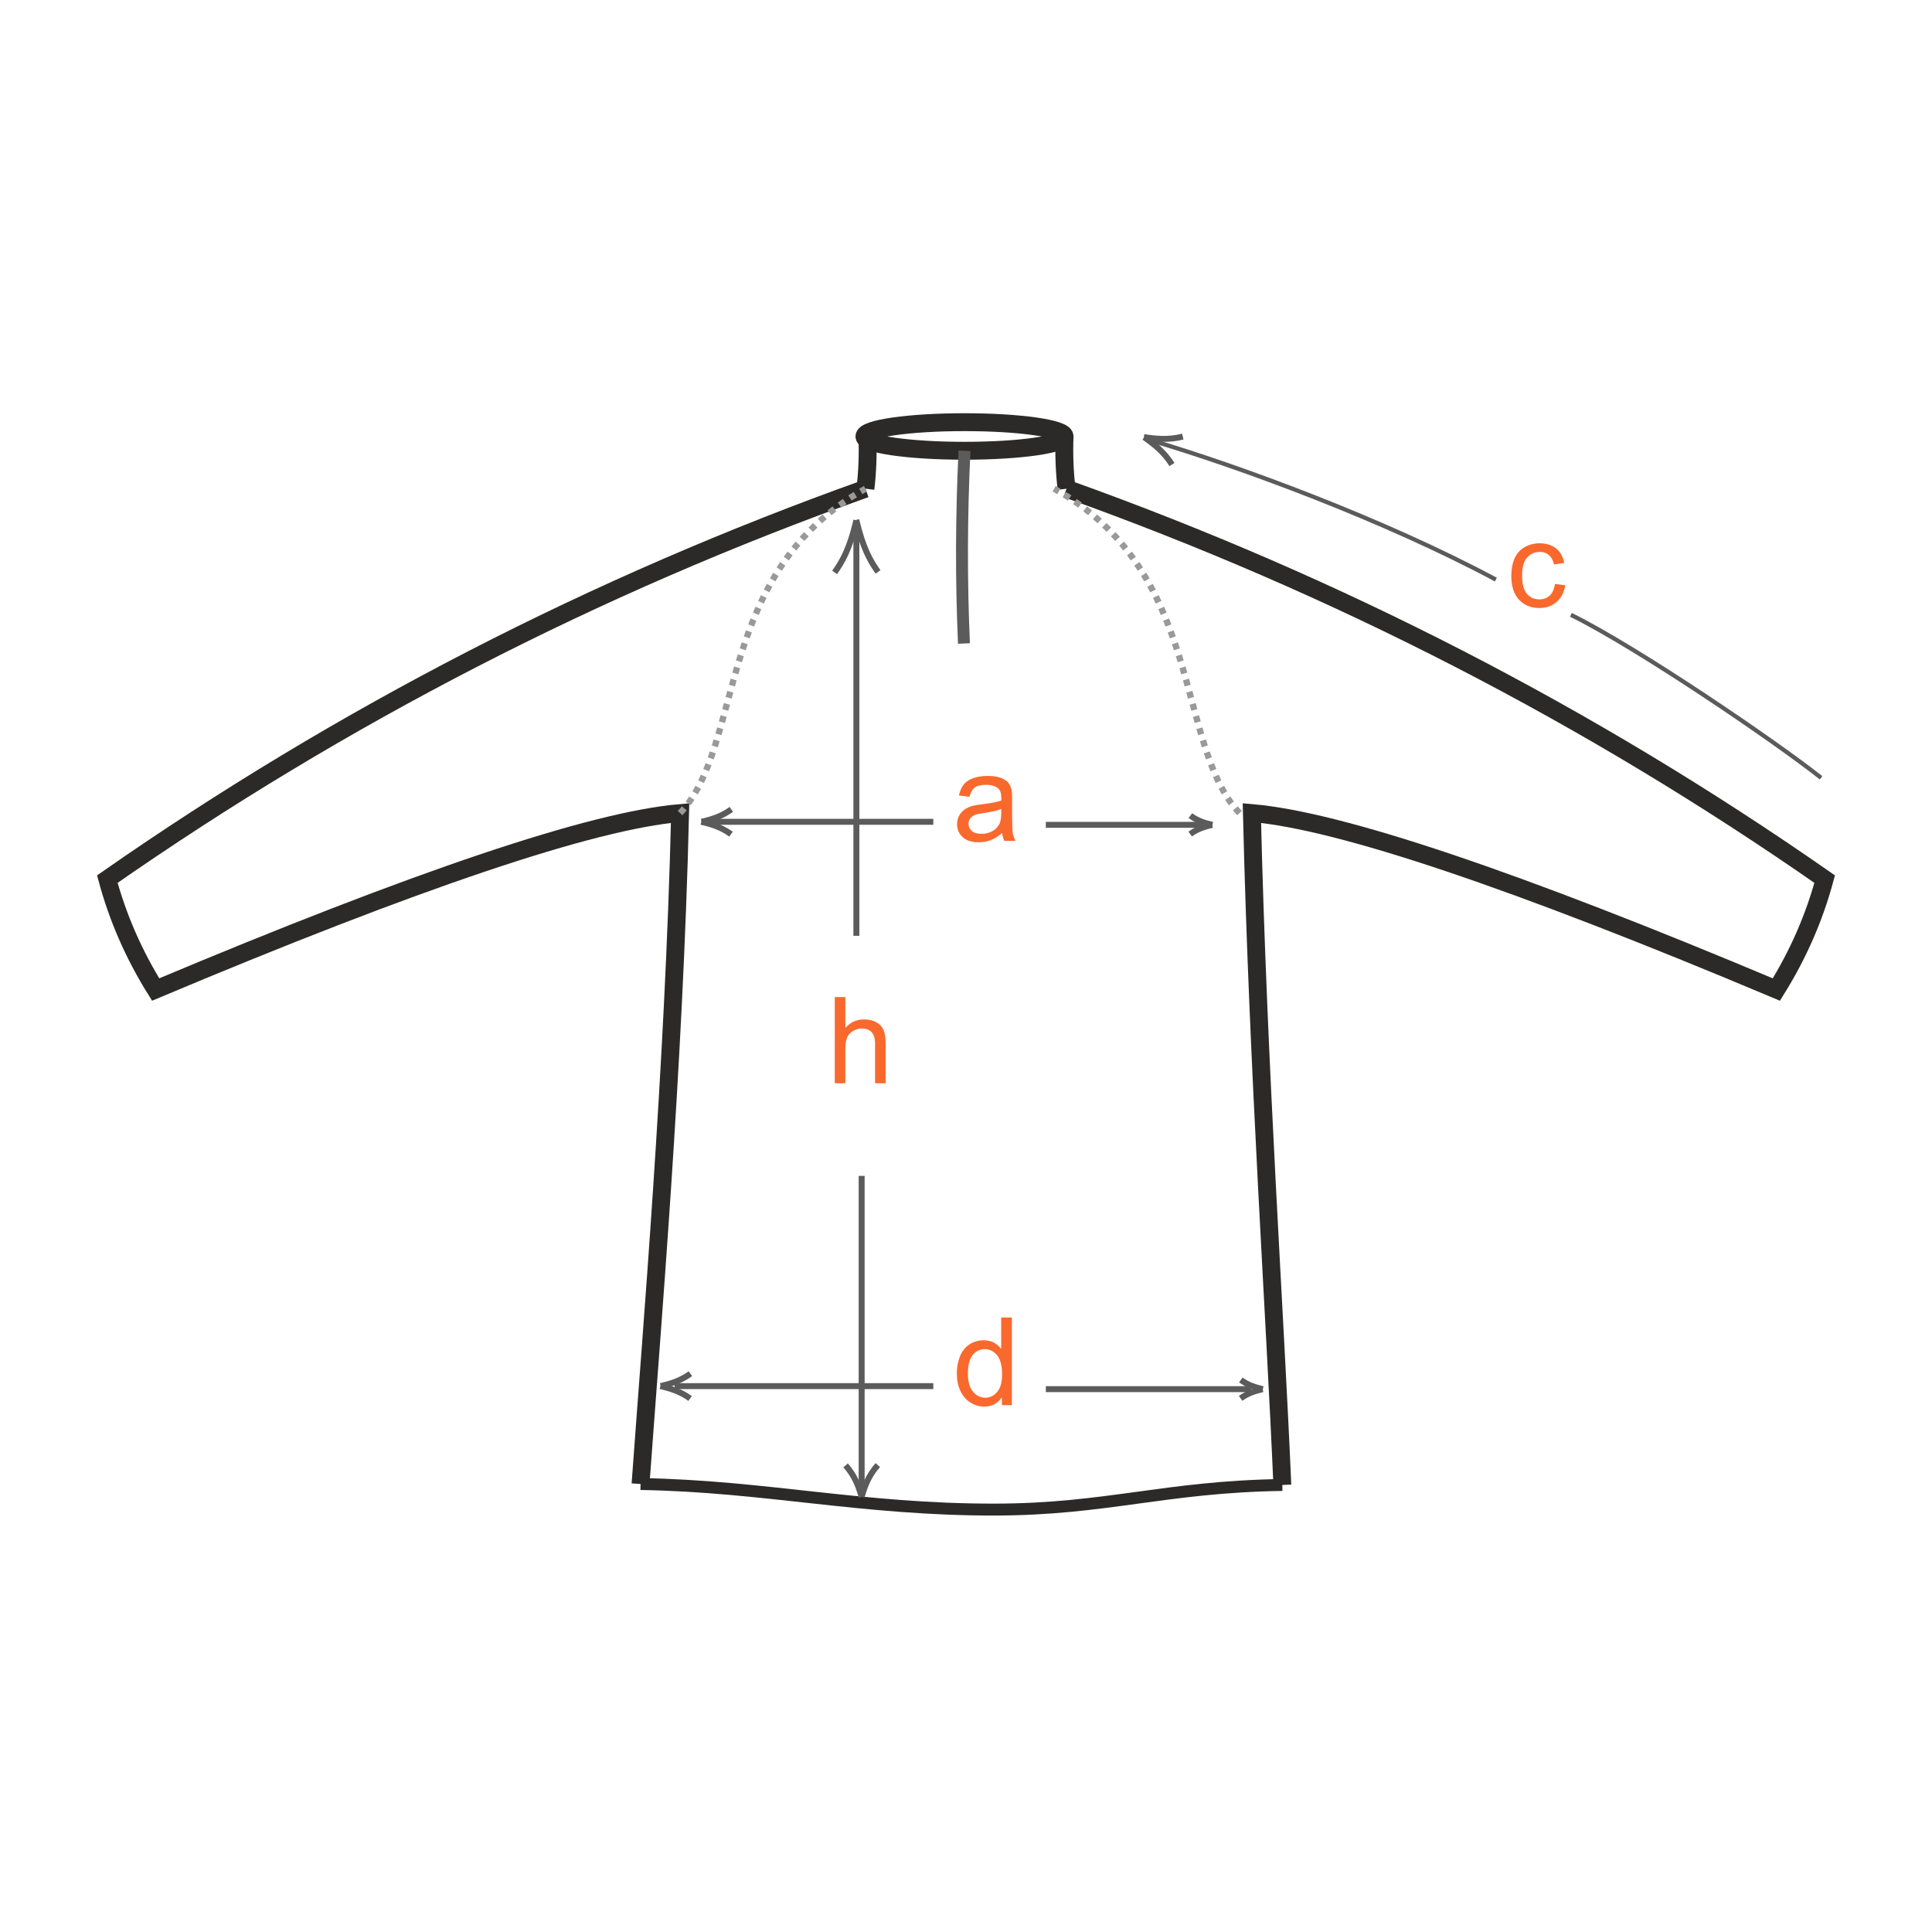 <svg width="1080" height="1080" viewBox="0 0 1080 1080" fill="none" xmlns="http://www.w3.org/2000/svg">
<path d="M596.207 273.198C747.657 327.33 888.916 400.076 1020 491.427C1014.18 513.038 1005.18 533.607 992.998 553.153C846.728 491.606 748.994 458.72 699.815 454.505C703.26 597.719 712.927 737.81 716.829 830.101" stroke="#2B2A29" stroke-width="9.997" stroke-miterlimit="22.926"/>
<path d="M539.169 251.982C570.061 251.982 595.104 248.404 595.104 243.991C595.104 239.578 570.061 236 539.169 236C508.277 236 483.234 239.578 483.234 243.991C483.234 248.404 508.277 251.982 539.169 251.982Z" stroke="#2B2A29" stroke-width="9.997" stroke-miterlimit="22.926"/>
<path d="M595.095 243.991C594.714 253.929 595.078 263.663 596.196 273.195" stroke="#2B2A29" stroke-width="9.997" stroke-miterlimit="22.926"/>
<path d="M483.793 273.198C332.343 327.33 191.084 400.076 60 491.427C65.824 513.038 74.822 533.607 87.002 553.153C233.272 491.606 331.005 458.72 380.185 454.505C376.74 597.719 364.178 744.718 358.067 829.568" stroke="#2B2A29" stroke-width="9.997" stroke-miterlimit="22.926"/>
<path d="M484.886 243.991C485.267 253.929 484.902 263.663 483.785 273.195" stroke="#2B2A29" stroke-width="9.997" stroke-miterlimit="22.926"/>
<path d="M539.165 251.981C537.396 288.532 537.295 324.44 538.861 359.712" stroke="#5B5B5B" stroke-width="6.662" stroke-miterlimit="22.926"/>
<path d="M716.827 830.109C651.099 831.099 618.434 843.779 556.108 843.864C481.526 843.957 427.792 830.769 358.068 829.575" stroke="#2B2A29" stroke-width="6.662" stroke-miterlimit="22.926"/>
<path d="M478.723 523.124V290.886" stroke="#5B5B5B" stroke-width="3.335" stroke-miterlimit="22.926"/>
<path d="M478.728 290.885C476.459 299.976 473.903 309.82 466.547 319.978" stroke="#5B5B5B" stroke-width="3.335" stroke-miterlimit="22.926"/>
<path d="M478.654 290.601C480.923 299.692 483.479 309.536 490.835 319.694" stroke="#5B5B5B" stroke-width="3.335" stroke-miterlimit="22.926"/>
<path d="M481.668 657.325V833.696" stroke="#5B5B5B" stroke-width="3.335" stroke-miterlimit="22.926"/>
<path d="M481.668 836.683C483.344 831.147 485.24 825.162 490.7 818.975" stroke="#5B5B5B" stroke-width="3.335" stroke-miterlimit="22.926"/>
<path d="M481.727 836.864C480.051 831.328 478.155 825.344 472.695 819.156" stroke="#5B5B5B" stroke-width="3.335" stroke-miterlimit="22.926"/>
<path d="M521.719 459.397H392.201" stroke="#5B5B5B" stroke-width="3.335" stroke-miterlimit="22.926"/>
<path d="M392.201 459.399C397.39 458.104 403.01 456.648 408.809 452.449" stroke="#5B5B5B" stroke-width="3.335" stroke-miterlimit="22.926"/>
<path d="M392.029 459.354C397.218 460.65 402.839 462.105 408.637 466.304" stroke="#5B5B5B" stroke-width="3.335" stroke-miterlimit="22.926"/>
<path d="M584.635 461.086H677.611" stroke="#5B5B5B" stroke-width="3.335" stroke-miterlimit="22.926"/>
<path d="M677.624 461.086C673.781 462.042 669.616 463.126 665.316 466.241" stroke="#5B5B5B" stroke-width="3.335" stroke-miterlimit="22.926"/>
<path d="M677.727 461.108C673.884 460.151 669.72 459.068 665.42 455.953" stroke="#5B5B5B" stroke-width="3.335" stroke-miterlimit="22.926"/>
<path d="M466.645 605.56V557.365H472.563V574.657C475.324 571.457 478.809 569.857 483.017 569.857C485.603 569.857 487.85 570.372 489.756 571.402C491.663 572.41 493.022 573.813 493.833 575.61C494.666 577.408 495.082 580.016 495.082 583.435V605.56H489.165V583.435C489.165 580.476 488.518 578.328 487.225 576.991C485.954 575.632 484.146 574.953 481.801 574.953C480.047 574.953 478.393 575.413 476.836 576.334C475.302 577.232 474.206 578.46 473.549 580.016C472.891 581.572 472.563 583.72 472.563 586.459V605.56H466.645Z" fill="#F9692D"/>
<path d="M560.205 465.659C557.977 467.552 555.828 468.889 553.756 469.669C551.707 470.448 549.501 470.838 547.14 470.838C543.242 470.838 540.246 469.891 538.152 467.998C536.059 466.082 535.012 463.643 535.012 460.681C535.012 458.943 535.401 457.362 536.181 455.936C536.983 454.488 538.019 453.33 539.288 452.461C540.58 451.592 542.028 450.935 543.632 450.49C544.813 450.178 546.595 449.877 548.978 449.588C553.834 449.009 557.409 448.318 559.703 447.516C559.726 446.692 559.737 446.169 559.737 445.946C559.737 443.496 559.169 441.769 558.033 440.767C556.496 439.408 554.213 438.729 551.183 438.729C548.354 438.729 546.26 439.23 544.902 440.232C543.565 441.212 542.574 442.961 541.928 445.478L536.047 444.676C536.582 442.159 537.462 440.132 538.687 438.595C539.912 437.036 541.683 435.844 544 435.02C546.316 434.173 549 433.75 552.052 433.75C555.081 433.75 557.543 434.107 559.436 434.819C561.329 435.532 562.722 436.434 563.613 437.526C564.504 438.595 565.127 439.954 565.484 441.602C565.684 442.627 565.784 444.476 565.784 447.149V455.168C565.784 460.759 565.907 464.3 566.152 465.793C566.419 467.263 566.932 468.677 567.689 470.036H561.407C560.784 468.789 560.383 467.33 560.205 465.659ZM559.703 452.227C557.52 453.118 554.246 453.876 549.88 454.499C547.408 454.856 545.659 455.257 544.634 455.702C543.61 456.148 542.819 456.805 542.262 457.674C541.705 458.52 541.427 459.467 541.427 460.514C541.427 462.117 542.028 463.454 543.231 464.523C544.456 465.592 546.238 466.127 548.577 466.127C550.894 466.127 552.954 465.626 554.758 464.623C556.563 463.599 557.888 462.206 558.734 460.447C559.38 459.088 559.703 457.083 559.703 454.433V452.227Z" fill="#F9692D"/>
<path d="M639.641 244.404C644.88 248.196 650.518 252.361 655.131 259.675" stroke="#5B5B5B" stroke-width="3.335" stroke-miterlimit="22.926"/>
<path d="M639.434 244.381C645.833 245.261 652.791 246.158 661.188 244.059" stroke="#5B5B5B" stroke-width="3.335" stroke-miterlimit="22.926"/>
<path d="M869.213 326.424L874.984 327.173C874.354 331.151 872.735 334.271 870.126 336.532C867.539 338.77 864.355 339.89 860.572 339.89C855.833 339.89 852.019 338.347 849.127 335.26C846.258 332.151 844.823 327.706 844.823 321.924C844.823 318.185 845.443 314.913 846.682 312.109C847.921 309.305 849.801 307.207 852.323 305.816C854.866 304.403 857.627 303.697 860.605 303.697C864.366 303.697 867.441 304.653 869.833 306.566C872.224 308.457 873.756 311.153 874.43 314.653L868.724 315.533C868.18 313.207 867.213 311.457 865.822 310.283C864.452 309.109 862.79 308.523 860.833 308.523C857.877 308.523 855.475 309.588 853.627 311.718C851.779 313.827 850.856 317.174 850.856 321.761C850.856 326.413 851.747 329.793 853.529 331.901C855.312 334.01 857.638 335.064 860.507 335.064C862.811 335.064 864.735 334.358 866.278 332.945C867.822 331.532 868.8 329.358 869.213 326.424Z" fill="#F9692D"/>
<path d="M878.156 343.695C915.316 362.013 992.582 414.638 1017.98 434.785" stroke="#5B5B5B" stroke-width="2.353" stroke-miterlimit="22.926"/>
<path d="M643.566 246.195C692.78 260.721 773.872 290.61 836.197 323.995" stroke="#5B5B5B" stroke-width="2.353" stroke-miterlimit="22.926"/>
<path d="M380.182 454.505C416.3 416.515 399.303 319.983 483.789 273.198" stroke="#999999" stroke-width="3.53" stroke-miterlimit="22.926" stroke-dasharray="3.53 3.53"/>
<path d="M692.893 454.505C656.774 416.515 673.771 319.983 589.285 273.198" stroke="#999999" stroke-width="3.53" stroke-miterlimit="22.926" stroke-dasharray="3.53 3.53"/>
<path d="M521.719 774.854H377.15" stroke="#5B5B5B" stroke-width="3.335" stroke-miterlimit="22.926"/>
<path d="M369.332 774.854C374.521 773.559 380.141 772.103 385.94 767.904" stroke="#5B5B5B" stroke-width="3.335" stroke-miterlimit="22.926"/>
<path d="M369.16 774.811C374.349 776.106 379.969 777.562 385.768 781.76" stroke="#5B5B5B" stroke-width="3.335" stroke-miterlimit="22.926"/>
<path d="M584.635 776.541H699.517" stroke="#5B5B5B" stroke-width="3.335" stroke-miterlimit="22.926"/>
<path d="M705.815 776.541C701.973 777.498 697.808 778.581 693.508 781.696" stroke="#5B5B5B" stroke-width="3.335" stroke-miterlimit="22.926"/>
<path d="M705.937 776.564C702.094 775.608 697.929 774.524 693.629 771.409" stroke="#5B5B5B" stroke-width="3.335" stroke-miterlimit="22.926"/>
<path d="M560.071 785.491V781.014C557.821 784.533 554.513 786.293 550.147 786.293C547.318 786.293 544.712 785.513 542.329 783.954C539.968 782.395 538.13 780.223 536.816 777.439C535.524 774.632 534.878 771.413 534.878 767.783C534.878 764.241 535.468 761.033 536.649 758.16C537.829 755.264 539.6 753.048 541.961 751.511C544.323 749.974 546.962 749.205 549.88 749.205C552.019 749.205 553.923 749.662 555.594 750.575C557.264 751.466 558.623 752.636 559.67 754.084V736.509H565.651V785.491H560.071ZM541.059 767.783C541.059 772.327 542.017 775.724 543.933 777.973C545.848 780.223 548.109 781.348 550.715 781.348C553.344 781.348 555.571 780.279 557.398 778.14C559.247 775.98 560.171 772.694 560.171 768.284C560.171 763.428 559.236 759.864 557.365 757.592C555.493 755.32 553.188 754.184 550.448 754.184C547.775 754.184 545.537 755.275 543.732 757.458C541.95 759.641 541.059 763.083 541.059 767.783Z" fill="#F9692D"/>
</svg>
